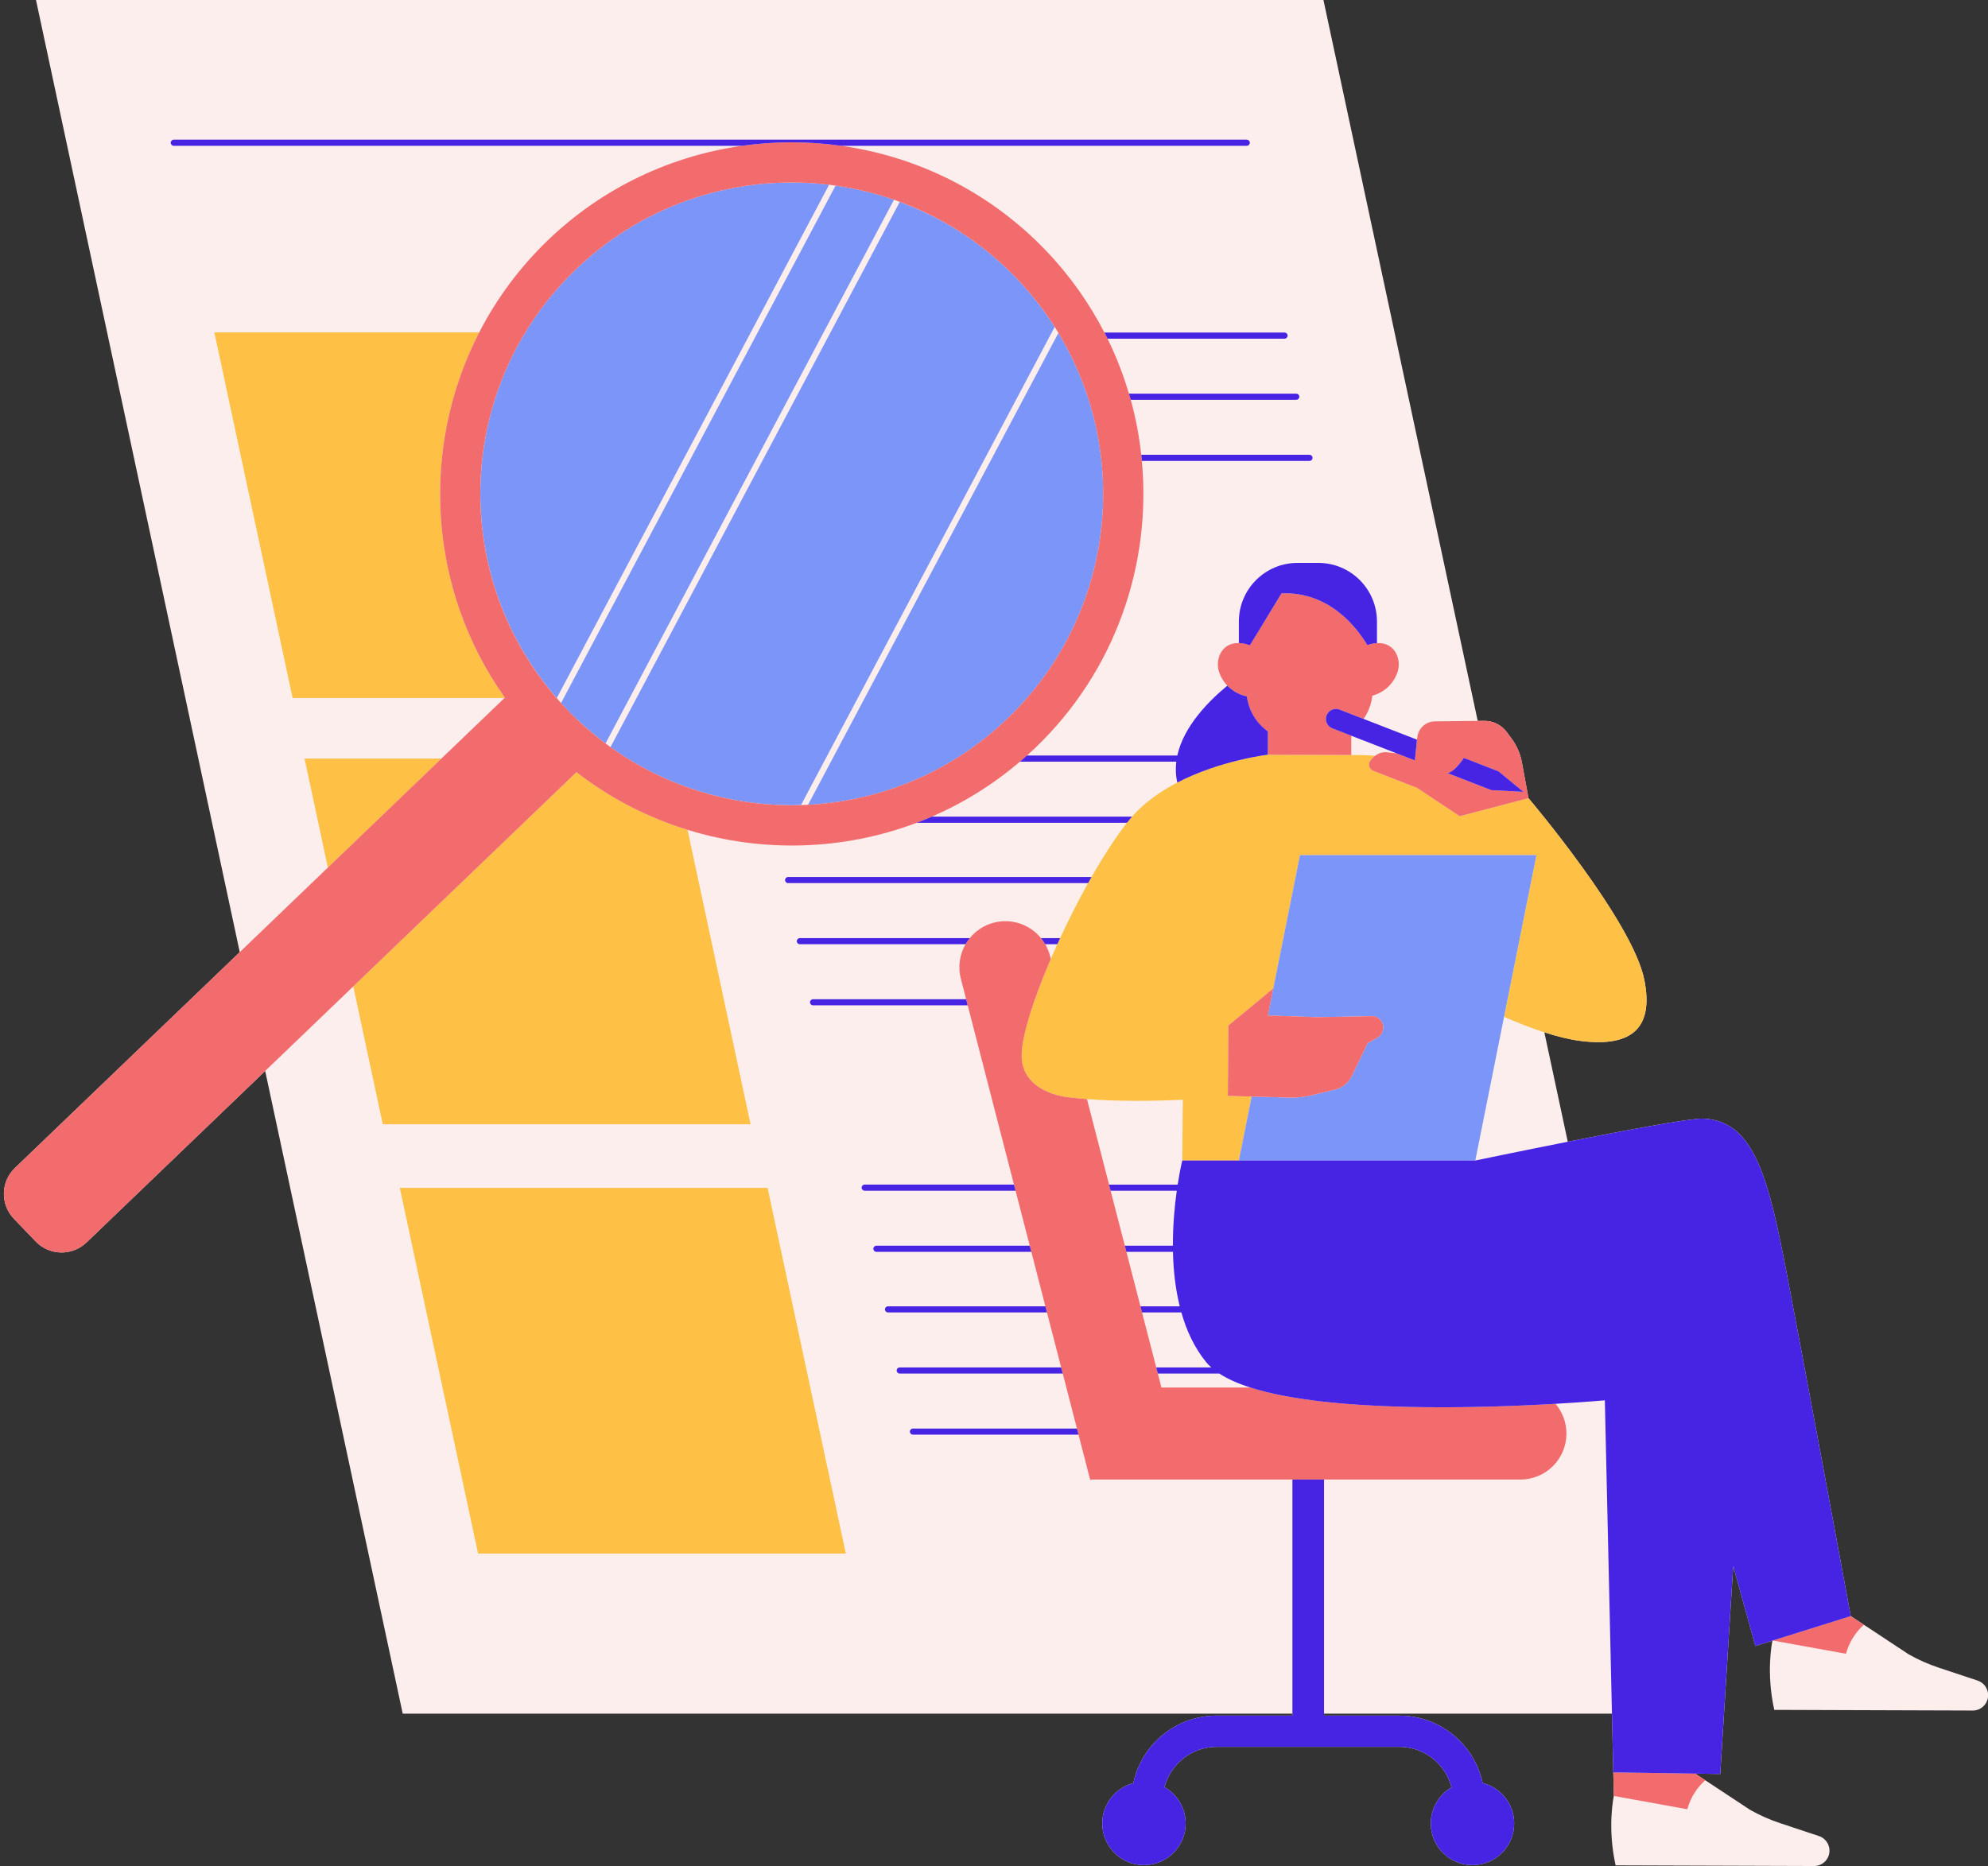 <?xml version="1.0" encoding="UTF-8"?><svg xmlns="http://www.w3.org/2000/svg" xmlns:xlink="http://www.w3.org/1999/xlink" height="529.5" preserveAspectRatio="xMidYMid meet" version="1.0" viewBox="-1.1 0.0 564.0 529.5" width="564.0" zoomAndPan="magnify"><rect x="-1.1" y="0.0" width="564.0" height="529.5" fill="#333333" stroke="none"/><g id="change1_1"><path d="M562.938,481.009c0,2.335-1.837,4.256-4.17,4.36l-56.505-0.186c-2.371-10.669-0.625-19.145-0.517-19.649 l-4.856,1.521l-6.273-22.712l-3.679,59.035l-6.918-0.105L480,503.379l2.683,1.771l12.748,8.416c2.732,1.537,5.606,2.807,8.581,3.794 l10.927,3.624c1.785,0.592,2.991,2.262,2.991,4.143c0,2.335-1.837,4.256-4.17,4.36l-56.505-0.186 c-2.445-11.001-0.507-19.697-0.507-19.697l-0.152-6.684l-0.378-16.655h-81.688v0.551h21.358c11.619,0,21.315,8.199,23.639,19.125 c5.137,1.288,8.947,5.923,8.947,11.46c0,6.532-5.295,11.828-11.828,11.828s-11.828-5.295-11.828-11.828 c0-4.365,2.371-8.168,5.89-10.218c-1.7-6.607-7.69-11.511-14.819-11.511h-51.813c-7.106,0-13.08,4.87-14.803,11.442 c3.581,2.033,6.002,5.874,6.002,10.286c0,6.532-5.295,11.828-11.828,11.828c-6.532,0-11.828-5.295-11.828-11.828 c0-5.487,3.741-10.088,8.808-11.424c2.31-10.944,12.016-19.161,23.647-19.161h21.487v-0.551H113.154L74.132,303.889l-50.694,48.67 c-4.061,3.899-10.514,3.767-14.413-0.294l-6.184-6.441c-3.899-4.061-3.767-10.514,0.294-14.413l63.784-61.237L9.111,0h365.252 l43.769,204.562l1.837-0.019c2.511-0.026,4.883,1.151,6.381,3.166l1.372,1.846c1.485,1.997,2.491,4.308,2.942,6.755l1.877,10.183 c0,0,29.455,34.705,32.84,51.472c2.616,12.955-2.694,19.327-17.985,17.415c-3.174-0.397-6.686-1.269-10.358-2.453l6.642,31.045 c16.224-3.208,34.629-6.66,38.285-6.566c0,0,0,0,0,0c0.003,0,0.006-0.002,0.008-0.002c0.793-0.006,1.563,0.078,2.315,0.233 c12.773,2.049,16.622,18.375,21.377,42.985c0.002,0.01,0.004,0.02,0.006,0.031c4.261,22.06,18.294,97.915,18.294,97.919l3.724,2.459 l12.747,8.416c2.732,1.537,5.606,2.807,8.581,3.794l10.927,3.624C561.732,477.458,562.938,479.128,562.938,481.009z" fill="#fbeeec"/></g><g id="change2_1"><path d="M216.664,337.075l22.2,103.756H134.53l-22.2-103.756H216.664z M85.3,215.254l6.616,30.92l32.206-30.92H85.3z M193.959,235.466c-11.2-3.453-21.896-8.905-31.518-16.358L99.13,279.89l8.37,39.12h104.334L193.959,235.466z M142.136,197.959 c-21.848-30.715-24.148-70.949-7.281-103.648H59.715l22.2,103.756h60.11L142.136,197.959z M465.382,277.966 c-3.385-16.767-32.84-51.472-32.84-51.472l-19.524,5.107l-12.113-8.053l-12.406-4.828c-1.215-0.473-1.594-2.007-0.739-2.991 l0.551-0.634c0.197-0.227,0.429-0.412,0.66-0.595c-0.011-0.002-0.023-0.004-0.034-0.005c-0.258-0.037-0.541-0.068-0.839-0.095 c-0.048-0.004-0.1-0.007-0.148-0.011c-1.951-0.164-4.514-0.141-5.693-0.154l-23.656-0.079c0,0-13.417,1.545-25.698,7.902 c-4.728,2.447-9.279,5.61-12.839,9.672c-0.252,0.288-0.509,0.572-0.751,0.869c-0.225,0.276-0.455,0.575-0.683,0.865 c-3.206,4.075-6.665,9.434-10.058,15.39c-0.327,0.574-0.654,1.15-0.979,1.734c-2.774,4.981-5.476,10.311-7.932,15.606 c-0.268,0.579-0.534,1.157-0.797,1.734c-0.637,1.401-1.258,2.798-1.853,4.181c-4.888,11.356-8.268,21.839-8.268,27.416 c0.001,8.119,7.671,11.175,13.266,11.853c1.667,0.202,3.436,0.367,5.266,0.504c8.606,0.642,18.671,0.593,27.189,0.163l-0.16,17.258 h0v0h16.062L354,311.146l-6.753-0.188l0.16-19.968l12.729-10.511l7.572-37.841h38.845h28.231l-9.181,45.883 c3.864,1.694,7.731,3.212,11.436,4.406c3.671,1.184,7.183,2.056,10.358,2.453C462.688,297.293,467.998,290.921,465.382,277.966z M360.136,280.48L360.136,280.48l-0.019,0.096L360.136,280.48z" fill="#fec045"/></g><g id="change3_1"><path d="M252.526,56.677L170.69,210.943c-3.83-2.86-7.496-6.036-10.915-9.598c-0.586-0.61-1.136-1.241-1.701-1.863 l77.878-146.807C241.57,53.469,247.12,54.804,252.526,56.677z M170.684,210.955c0.331,0.247,0.661,0.496,0.994,0.738 c-0.333-0.242-0.657-0.503-0.988-0.75L170.684,210.955z M156.839,198.109c0.283,0.325,0.576,0.645,0.865,0.966 c-0.293-0.327-0.562-0.666-0.849-0.996L156.839,198.109z M162.32,76.397c-34.144,32.781-36.204,86.363-5.466,121.682l77.271-145.662 C208.726,49.363,182.214,57.299,162.32,76.397z M226.133,228.46c0.593-0.017,1.185-0.049,1.778-0.079 c-0.587,0.029-1.175,0.033-1.763,0.05L226.133,228.46z M287.268,78.943c-9.577-9.976-20.946-17.17-33.104-21.654l-82.07,154.708 c16.04,11.507,35.102,16.993,54.053,16.435l71.967-135.662C295.018,87.904,291.416,83.263,287.268,78.943z M298.117,92.765 l-0.002,0.004c0.115,0.18,0.241,0.355,0.355,0.536C298.356,93.123,298.232,92.946,298.117,92.765z M253.028,56.851 c0.382,0.135,0.756,0.298,1.137,0.438l0.016-0.03C253.798,57.118,253.412,56.987,253.028,56.851z M228.145,228.369 c20.457-1.063,40.642-9.178,56.578-24.478c30.383-29.17,35.37-74.82,14.447-109.412L228.145,228.369z M406.553,242.639h-38.845 l-7.591,37.937l-1.516,7.576l14.001,0.475l15.496-0.281c1.688-0.031,3.104,1.269,3.218,2.953c0.089,1.316-0.587,2.565-1.737,3.21 l-2.67,1.497l-4.531,9.364c-0.92,1.902-2.643,3.294-4.696,3.795l-6.412,1.564c-2.19,0.534-4.442,0.773-6.695,0.711L354,311.146 l-3.633,18.154h67.077l8.16-40.778l9.181-45.883H406.553z" fill="#7b95f9"/></g><g id="change4_1"><path d="M290.223,214.387c0.817-0.735,1.641-1.459,2.44-2.226c22.808-21.897,32.915-52.106,30.185-81.38 c-0.054-0.578-0.108-1.156-0.172-1.734c-0.582-5.256-1.564-10.476-2.979-15.606c-0.16-0.581-0.349-1.155-0.52-1.734 c-1.574-5.326-3.586-10.55-6.068-15.606c-0.285-0.582-0.586-1.157-0.883-1.734c-4.307-8.356-9.853-16.243-16.688-23.362 c-16.068-16.737-36.616-26.62-57.982-29.633c-9.319-1.314-18.789-1.317-28.117,0c-20.029,2.828-39.385,11.709-55.058,26.757 c-8.132,7.807-14.625,16.682-19.526,26.183c-16.867,32.699-14.567,72.933,7.281,103.648l-0.112,0.108l-17.902,17.187l-32.206,30.92 l-24.998,23.999L3.134,331.411c-4.061,3.899-4.193,10.352-0.294,14.413l6.184,6.441c3.899,4.061,10.352,4.193,14.413,0.294 l50.694-48.67L99.13,279.89l63.31-60.782c9.622,7.453,20.319,12.905,31.518,16.358c21.182,6.53,44.15,5.896,65.025-2.004 c1.432-0.542,2.853-1.124,4.264-1.734c8.886-3.843,17.326-9.046,25.015-15.606C288.924,215.557,289.573,214.971,290.223,214.387z M228.145,228.369l-0.001,0.002c-0.078,0.004-0.155,0.007-0.233,0.01c-19.528,0.963-39.278-4.521-55.816-16.385l-0.002,0.004 c-0.139-0.1-0.276-0.207-0.415-0.308c-4.193-3.045-8.188-6.478-11.903-10.348c-0.586-0.61-1.136-1.241-1.701-1.863l-0.003,0.005 c-0.124-0.136-0.245-0.275-0.368-0.411c-31.643-35.301-29.846-89.591,4.617-122.678c19.893-19.099,46.406-27.034,71.805-23.98 l0.002-0.003c0.611,0.073,1.219,0.17,1.828,0.256l-0.002,0.004c5.618,0.794,11.168,2.129,16.573,4.002l0.002-0.004 c0.167,0.058,0.333,0.118,0.5,0.177c12.589,4.448,24.363,11.804,34.241,22.092c4.301,4.48,8.03,9.299,11.201,14.362 c0.241,0.385,0.472,0.775,0.707,1.163l-0.006,0.012c20.923,34.592,15.936,80.242-14.447,109.412 C268.787,219.191,248.601,227.306,228.145,228.369z M440.197,398.334c1.932,2.276,3.102,5.219,3.102,8.438 c0,7.211-5.846,13.056-13.056,13.056h-55.714h-8.969h-56.95l-0.416,0.107l-3.315-12.846l-0.447-1.734l-4.028-15.606l-0.447-1.734 l-4.028-15.606l-0.448-1.734l-3.991-15.464l-0.447-1.734l-4.028-15.606l-0.447-1.734l-13.128-50.87l-0.447-1.734l-1.502-5.82 c-0.89-3.448-0.312-6.928,1.338-9.786c0.352-0.611,0.761-1.187,1.208-1.734c1.697-2.078,4.036-3.663,6.833-4.384 c5.087-1.313,10.238,0.57,13.362,4.384c0.443,0.541,0.843,1.119,1.198,1.734c0.577,1.001,1.042,2.088,1.345,3.261l0.237,0.92 c-4.888,11.356-8.268,21.839-8.268,27.416c0.001,8.119,7.671,11.175,13.266,11.853c1.667,0.202,3.436,0.367,5.266,0.504l6.26,24.257 l0.447,1.734l4.028,15.606l0.447,1.734l3.991,15.464l0.448,1.734l4.028,15.606l0.447,1.734l1.024,3.967h25.245 C376.025,400.869,418.269,399.606,440.197,398.334z M527.692,461.032c-1.994,1.786-4.044,4.431-5.097,8.231l-20.748-3.761 l22.121-6.929c-0.001-0.004-14.033-75.859-18.294-97.919c-0.002-0.01-0.004-0.02-0.006-0.03c0.002,0.01,0.004,0.02,0.006,0.031 c4.261,22.06,18.294,97.915,18.294,97.919L527.692,461.032z M481.976,317.406c0.793-0.006,1.563,0.078,2.315,0.233 c-0.747-0.12-1.513-0.21-2.323-0.231C481.97,317.407,481.973,317.406,481.976,317.406z M480,503.379l2.683,1.771 c-1.994,1.786-4.043,4.431-5.097,8.231l-20.84-3.777l-0.152-6.684l23.423,0.354L480,503.379z M392.485,213.465 c-1.275-0.143-2.526,0.251-3.514,1.033c-0.231,0.183-0.463,0.368-0.66,0.595l-0.551,0.634c-0.855,0.984-0.476,2.519,0.739,2.991 l12.406,4.828l12.113,8.053l19.524-5.107l-1.877-10.183c-0.451-2.447-1.458-4.758-2.942-6.755l-1.372-1.846 c-1.498-2.015-3.87-3.192-6.381-3.166l-1.837,0.019l-12.153,0.127c-2.532,0.026-4.655,1.92-4.971,4.432l-0.057,0.453l-0.016,0.008 l-0.031,0.302l-0.597,5.897l-5.199-2.021L392.485,213.465z M424.053,218.884l7.046,5.804l-9.116-0.48l-12.417-4.827 c1.751-0.362,3.677-2.905,4.634-4.327L424.053,218.884z M344.836,190.925c-1.326-3.538,0.442-8.599,5.532-8.455 c0.295,0.008,0.597,0.027,0.915,0.072c0.815,0.115,1.55,0.324,2.224,0.589l8.962-14.761c13.491-0.54,21.284,9.579,24.344,14.689 c0.626-0.231,1.308-0.411,2.051-0.516c0.238-0.034,0.461-0.041,0.686-0.054c5.261-0.3,7.105,4.848,5.76,8.437 c-1.558,4.158-4.754,5.821-7.078,6.493c-0.275,2.426-1.15,4.668-2.475,6.576l-6.804-2.645c-1.47-0.572-3.125,0.157-3.697,1.627h0 c-0.208,0.534-0.239,1.092-0.131,1.614c0.191,0.915,0.822,1.719,1.758,2.083l5.375,2.09v5.471l-23.656-0.079v-6.624 c-3.201-2.282-5.425-5.831-5.945-9.92c-1.559-0.348-3.747-1.166-5.553-3.048C346.211,193.631,345.409,192.454,344.836,190.925z M360.117,280.576l-1.516,7.576l14.001,0.475l15.496-0.281c1.688-0.031,3.104,1.269,3.218,2.953c0.089,1.316-0.587,2.565-1.737,3.21 l-2.67,1.497l-4.531,9.364c-0.92,1.902-2.643,3.294-4.696,3.795l-6.412,1.564c-2.19,0.534-4.442,0.773-6.695,0.711L354,311.146 l-6.753-0.188l0.16-19.968l12.729-10.511L360.117,280.576z" fill="#f26b6d"/></g><g id="change5_1"><path d="M209.439,41.371H48.203c-0.479,0-0.867-0.388-0.867-0.867c0-0.479,0.388-0.867,0.867-0.867h304.404 c0.479,0,0.867,0.388,0.867,0.867c0,0.479-0.388,0.867-0.867,0.867h-115.05C228.237,40.057,218.768,40.054,209.439,41.371z M258.983,233.462h59.646c0.228-0.29,0.458-0.589,0.683-0.865c0.242-0.297,0.499-0.581,0.751-0.869h-56.816 C261.836,232.338,260.415,232.92,258.983,233.462z M322.848,130.781h47.554c0.479,0,0.867-0.388,0.867-0.867 s-0.388-0.867-0.867-0.867h-47.726C322.74,129.624,322.794,130.203,322.848,130.781z M319.697,113.44h46.961 c0.479,0,0.867-0.388,0.867-0.867s-0.388-0.867-0.867-0.867h-47.48C319.349,112.285,319.537,112.859,319.697,113.44z M313.11,96.1 h50.221c0.479,0,0.867-0.388,0.867-0.867c0-0.479-0.388-0.867-0.867-0.867h-51.104C312.524,94.943,312.824,95.518,313.11,96.1z M400.308,215.781l0.597-5.897l-15.149-5.89l-6.804-2.645c-1.47-0.572-3.125,0.157-3.697,1.627h0 c-0.208,0.534-0.239,1.092-0.131,1.614c0.191,0.915,0.822,1.719,1.758,2.083l5.375,2.09l12.851,4.996L400.308,215.781z M332.902,222.056c12.281-6.357,25.698-7.902,25.698-7.902v-6.624c-3.201-2.282-5.425-5.831-5.945-9.92 c-1.559-0.348-3.747-1.166-5.553-3.048c-5.285,4.342-12.393,11.524-14.195,19.826h-42.685c-0.65,0.584-1.299,1.17-1.96,1.734h44.352 C332.379,218.055,332.442,220.039,332.902,222.056z M274.036,266.192h-48.216c-0.479,0-0.867,0.388-0.867,0.867 c0,0.479,0.388,0.867,0.867,0.867h47.008C273.181,267.315,273.589,266.739,274.036,266.192z M431.099,224.688l-7.046-5.804 l-9.853-3.831c-0.957,1.422-2.882,3.966-4.634,4.327l12.417,4.827L431.099,224.688z M388.099,214.398 c-0.019-0.001-0.036-0.011-0.055-0.011h-0.093C387.999,214.391,388.051,214.394,388.099,214.398z M350.367,176.367v6.103 c0.295,0.008,0.597,0.027,0.915,0.072c0.815,0.115,1.55,0.324,2.224,0.589l8.962-14.761c13.491-0.54,21.284,9.579,24.344,14.689 c0.626-0.231,1.308-0.411,2.051-0.516c0.238-0.034,0.461-0.041,0.686-0.054v-6.12c0-9.191-7.451-16.642-16.642-16.642h-5.899 C357.818,159.725,350.367,167.176,350.367,176.367z M299.956,388.015h-45.798c-0.479,0-0.867,0.388-0.867,0.867 c0,0.479,0.388,0.867,0.867,0.867h46.245L299.956,388.015z M272.992,283.532h-43.427c-0.479,0-0.867,0.388-0.867,0.867 c0,0.479,0.388,0.867,0.867,0.867h43.875L272.992,283.532z M221.626,249.718c0,0.479,0.388,0.867,0.867,0.867h85.099 c0.325-0.584,0.652-1.16,0.979-1.734h-86.078C222.014,248.851,221.626,249.239,221.626,249.718z M505.673,360.654 c-0.002-0.01-0.004-0.02-0.006-0.03c-4.755-24.61-8.604-40.936-21.377-42.985c-0.747-0.12-1.513-0.21-2.323-0.231c0,0,0,0,0,0 c-3.656-0.094-22.062,3.357-38.285,6.566c-13.921,2.753-26.238,5.327-26.238,5.327h-67.077h-16.062v0 c0,0.001-0.643,2.629-1.297,6.835h-19.473l0.447,1.734h18.77c-0.593,4.235-1.12,9.694-1.099,15.606h-13.643l0.447,1.734h13.213 c0.112,5.054,0.664,10.364,1.926,15.464h-11.148l0.448,1.734h11.159c1.466,5.171,3.715,10.065,7.086,14.163 c0.412,0.501,0.891,0.979,1.406,1.443h-15.623l0.447,1.734h17.444c2.365,1.545,5.355,2.857,8.825,3.967 c22.384,7.154,64.628,5.89,86.556,4.619c8.538-0.495,14-0.991,14.002-0.991l2.017,88.922l0.378,16.655l23.423,0.354l6.918,0.105 l3.679-59.035l6.273,22.712l4.856-1.521l0.102-0.032l22.121-6.929C523.967,458.569,509.935,382.714,505.673,360.654z M419.526,505.94c-2.323-10.926-12.02-19.125-23.639-19.125h-21.358v-0.551v-66.437h-8.969v66.437v0.551h-21.487 c-11.632,0-21.338,8.217-23.647,19.161c-5.067,1.336-8.808,5.937-8.808,11.424c0,6.532,5.295,11.828,11.828,11.828 c6.532,0,11.828-5.295,11.828-11.828c0-4.412-2.421-8.253-6.002-10.286c1.723-6.573,7.697-11.442,14.803-11.442h51.813 c7.129,0,13.119,4.903,14.819,11.511c-3.518,2.049-5.89,5.853-5.89,10.218c0,6.532,5.295,11.828,11.828,11.828 s11.828-5.295,11.828-11.828C428.472,511.863,424.663,507.229,419.526,505.94z M257.903,405.355c-0.479,0-0.867,0.388-0.867,0.867 c0,0.479,0.388,0.867,0.867,0.867h46.976l-0.447-1.734H257.903z M299.661,266.192h-5.429c0.443,0.541,0.843,1.119,1.198,1.734h3.435 C299.126,267.348,299.392,266.771,299.661,266.192z M286.568,336.136h-42.359c-0.479,0-0.867,0.388-0.867,0.867 s0.388,0.867,0.867,0.867h42.806L286.568,336.136z M291.043,353.476h-43.506c-0.479,0-0.867,0.388-0.867,0.867 c0,0.479,0.388,0.867,0.867,0.867h43.954L291.043,353.476z M295.481,370.674H250.83c-0.479,0-0.867,0.388-0.867,0.867 c0,0.479,0.388,0.867,0.867,0.867h45.098L295.481,370.674z" fill="#4724e3"/></g></svg>